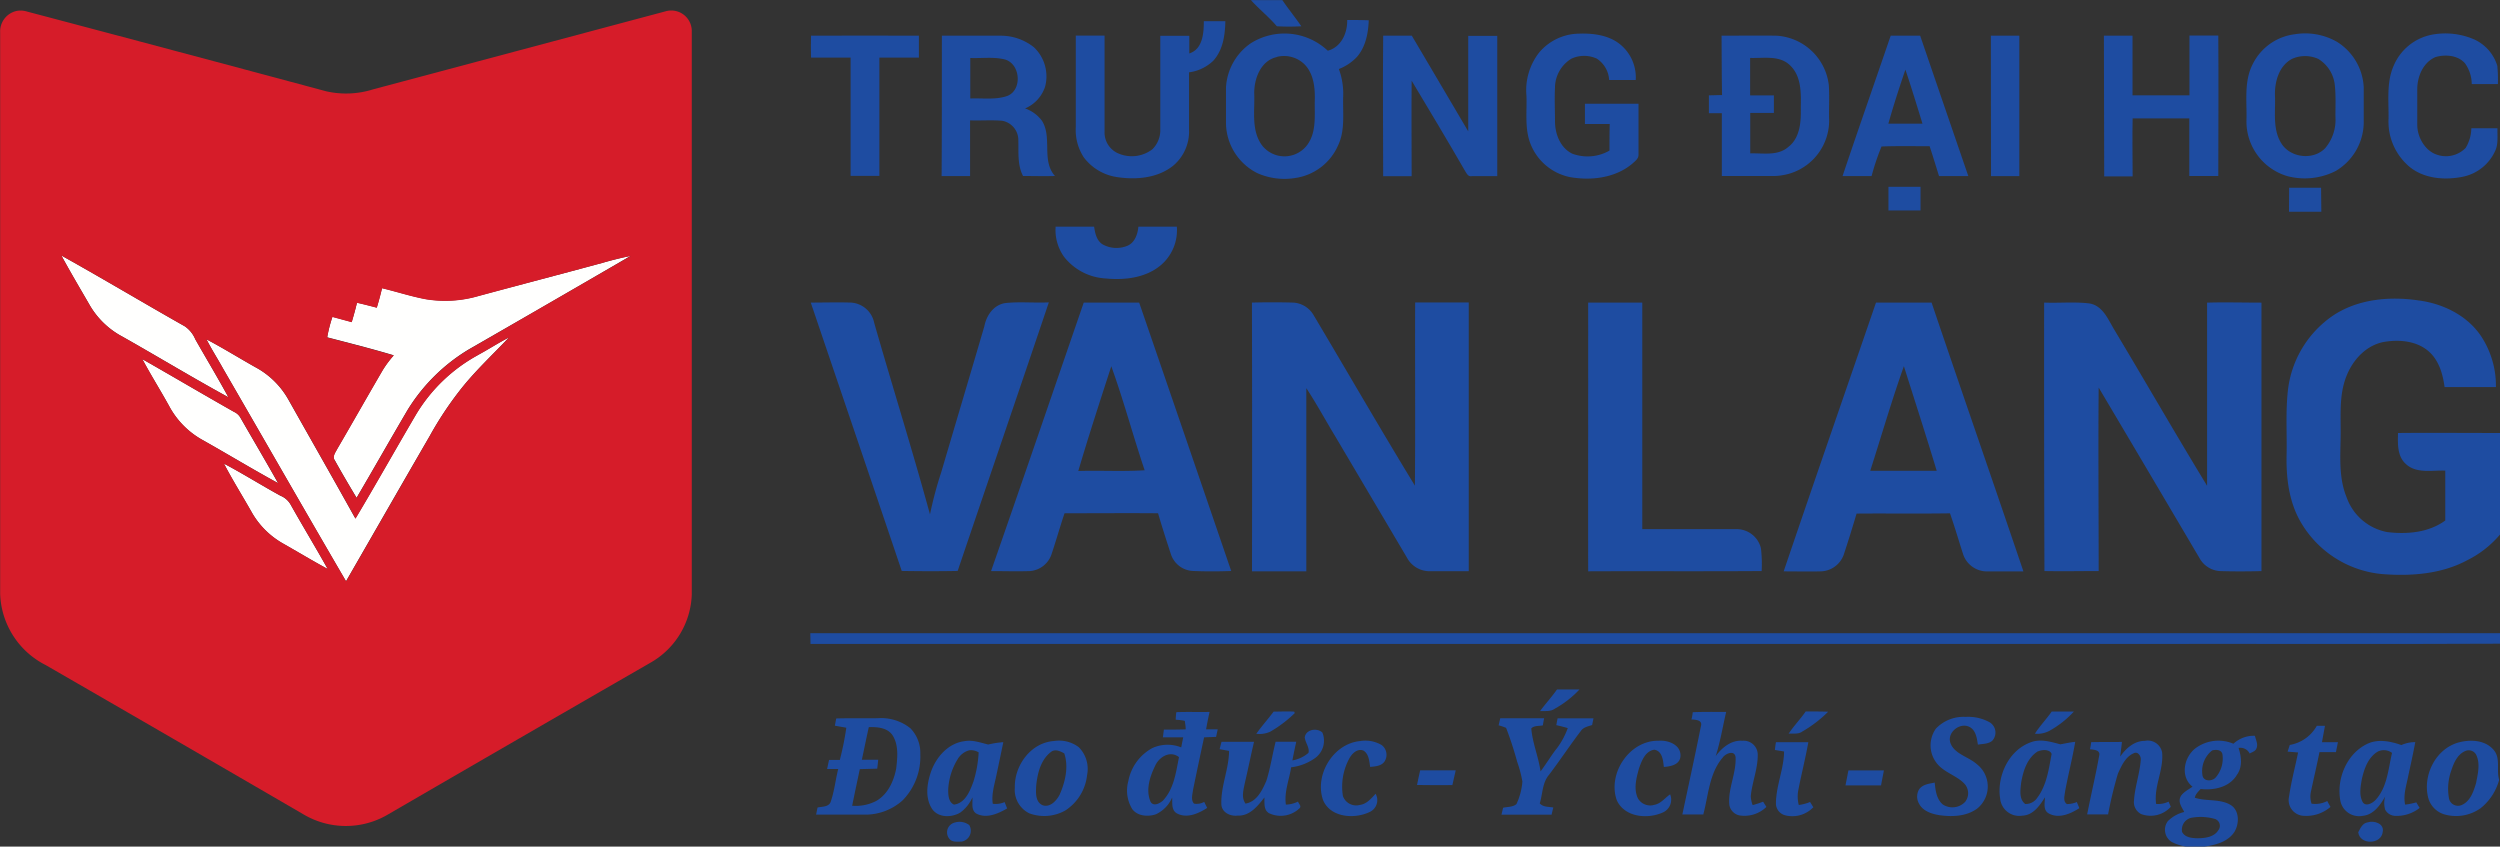 <?xml version="1.0" encoding="UTF-8"?> <svg xmlns="http://www.w3.org/2000/svg" id="e101656b-ba8b-42f7-bf4f-847b36bbcbc5" data-name="Layer 1" viewBox="0 0 477.72 161.78"><rect x="0" y="0" width="477.72" height="161.78" fill="#333333" stroke="none"/><defs><style>.b7bf4256-72fb-4687-8376-b78bcf80ff41{fill:#fffffe;}.a3b5f6ed-b50a-414e-b2f7-e96a2365e215{fill:#1e4ca1;}.b0b227df-2480-44f3-871d-de2a2c07ac6f{fill:#d61c29;}</style></defs><title>van-lang-university</title><path class="b7bf4256-72fb-4687-8376-b78bcf80ff41" d="M23,113c7.91,4.41,15.7,9.07,23.59,13.53a5.63,5.63,0,0,1,2,2.46c2.1,3.71,4.3,7.37,6.34,11.11-6.83-3.73-13.49-7.77-20.27-11.6a15.79,15.79,0,0,1-6.35-6.2C26.51,119.2,24.69,116.13,23,113Z" transform="translate(-11.28 -64.18)"></path><path class="b7bf4256-72fb-4687-8376-b78bcf80ff41" d="M126.56,114.36c1.73-.49,3.48-.93,5.25-1.3q-15.44,9-30.91,17.86a34.68,34.68,0,0,0-11.72,11.57c-3.29,5.59-6.48,11.23-9.76,16.81-1.42-2.36-2.81-4.73-4.15-7.14-.57-.76.13-1.57.47-2.25,2.92-5,5.74-10,8.66-15a19.42,19.42,0,0,1,2.12-2.84c-4.21-1.26-8.47-2.33-12.72-3.44a26.72,26.72,0,0,1,1-3.92l3.69,1c.36-1.23.71-2.46,1-3.7,1.27.28,2.52.61,3.79.94.35-1.23.69-2.47,1-3.72,2.78.66,5.5,1.56,8.3,2.09a22.63,22.63,0,0,0,10-.56C110.55,118.62,118.56,116.53,126.56,114.36Z" transform="translate(-11.28 -64.18)"></path><path class="b7bf4256-72fb-4687-8376-b78bcf80ff41" d="M102.55,132.05c2-1.1,4-2.37,6-3.4-3.23,3.42-6.71,6.62-9.58,10.36a66.26,66.26,0,0,0-5.57,8.48c-5.37,9.24-10.68,18.52-16,27.77C69.5,161.71,61.7,148.08,53.84,134.5c-1-1.83-2.16-3.61-3.1-5.48,3.14,1.66,6.16,3.53,9.26,5.28a15.86,15.86,0,0,1,6.37,6.21c4.27,7.59,8.59,15.15,12.82,22.76,3.94-6.6,7.7-13.31,11.6-19.94A31.22,31.22,0,0,1,102.55,132.05Z" transform="translate(-11.28 -64.18)"></path><path class="b7bf4256-72fb-4687-8376-b78bcf80ff41" d="M38.46,132.79c5.87,3.35,11.69,6.78,17.57,10.1a2.7,2.7,0,0,1,1.23,1.18c2.38,4.15,4.82,8.27,7.16,12.44-4.89-2.67-9.66-5.56-14.51-8.29a16.08,16.08,0,0,1-6.26-6.33C42,138.84,40.1,135.87,38.46,132.79Z" transform="translate(-11.28 -64.18)"></path><path class="b7bf4256-72fb-4687-8376-b78bcf80ff41" d="M54.06,152.76c3.66,1.94,7.18,4.15,10.81,6.15a3.93,3.93,0,0,1,1.92,1.65c2.33,4.15,4.8,8.21,7.12,12.37-2.91-1.58-5.73-3.28-8.6-4.91a15.87,15.87,0,0,1-5.89-5.87C57.65,159,55.74,156,54.06,152.76Z" transform="translate(-11.28 -64.18)"></path><path class="a3b5f6ed-b50a-414e-b2f7-e96a2365e215" d="M250.32,64.2c2,0,4,0,6,0,1.15,1.7,2.46,3.29,3.63,5a43,43,0,0,1-4.68,0C253.72,67.39,251.88,65.93,250.32,64.2Z" transform="translate(-11.28 -64.18)"></path><path class="a3b5f6ed-b50a-414e-b2f7-e96a2365e215" d="M241.31,68.23l4.12,0c-.05,2.66-.45,5.54-2.33,7.58A8.21,8.21,0,0,1,238.49,78q0,5.45,0,10.89a8.54,8.54,0,0,1-3,6.93c-2.95,2.38-7,2.75-10.62,2.22a9.7,9.7,0,0,1-6.51-3.82,9.57,9.57,0,0,1-1.51-5.76c0-5.83,0-11.66,0-17.48,1.83,0,3.67,0,5.5,0,0,6.09,0,12.19,0,18.28a4.36,4.36,0,0,0,2.39,4.13,6.48,6.48,0,0,0,6.75-.69A5.15,5.15,0,0,0,233,88.89c0-6,0-11.91,0-17.87h5.54c0,1.12,0,2.24,0,3.37C241.09,73.59,241.33,70.51,241.31,68.23Z" transform="translate(-11.28 -64.18)"></path><path class="a3b5f6ed-b50a-414e-b2f7-e96a2365e215" d="M268.71,68c1.37,0,2.74,0,4.12.06-.09,2.46-.58,5.06-2.26,7a9.45,9.45,0,0,1-3.45,2.31,13.68,13.68,0,0,1,.83,5.15c-.12,3.16.43,6.53-1,9.49a10.58,10.58,0,0,1-8.28,6.2,12.77,12.77,0,0,1-7.12-.94,10.84,10.84,0,0,1-6-9.48c0-2.29,0-4.59,0-6.88a11,11,0,0,1,4.69-8.43A12.06,12.06,0,0,1,265,73.87C267.57,73.19,268.78,70.48,268.71,68Zm-13.47,7.09c-3.07.7-4.34,4.17-4.29,7,.13,3.3-.62,7,1.5,9.88a5.43,5.43,0,0,0,8.71-.21c1.73-2.48,1.29-5.62,1.36-8.47.07-2.35-.23-5-1.9-6.75A5.58,5.58,0,0,0,255.24,75.06Z" transform="translate(-11.28 -64.18)"></path><path class="a3b5f6ed-b50a-414e-b2f7-e96a2365e215" d="M449.81,70.72a12.24,12.24,0,0,1,8.05,1.46,10.83,10.83,0,0,1,5.1,8.7c0,2.28,0,4.55,0,6.82a10.87,10.87,0,0,1-5.35,9.15,13.05,13.05,0,0,1-9.19,1,10.88,10.88,0,0,1-7.87-10.6c.12-3.62-.53-7.49,1.21-10.84A10.39,10.39,0,0,1,449.81,70.72Zm-.49,4.68c-2.54,1.29-3.41,4.4-3.32,7.06.13,3.07-.51,6.47,1.27,9.2s6.1,3.16,8.33.83a8.37,8.37,0,0,0,1.95-6c0-2,.1-4-.11-6a6.65,6.65,0,0,0-3.18-5.06A6.15,6.15,0,0,0,449.32,75.4Z" transform="translate(-11.28 -64.18)"></path><path class="a3b5f6ed-b50a-414e-b2f7-e96a2365e215" d="M166.26,71c6.87,0,13.74-.05,20.61,0,0,1.4,0,2.8,0,4.19-2.52,0-5,0-7.55,0,0,7.53,0,15.06,0,22.59h-5.5c0-7.53,0-15.06,0-22.59h-7.56C166.22,73.83,166.22,72.42,166.26,71Z" transform="translate(-11.28 -64.18)"></path><path class="a3b5f6ed-b50a-414e-b2f7-e96a2365e215" d="M191.26,71c3.72,0,7.44,0,11.16,0a10.15,10.15,0,0,1,6.44,2.22A7.67,7.67,0,0,1,211,80.69a6.81,6.81,0,0,1-3.84,4.21,6.79,6.79,0,0,1,3.24,2.38c2,3.23-.16,7.55,2.47,10.53-2,.06-4.07,0-6.1,0-1.1-2.12-.83-4.56-.9-6.87a3.74,3.74,0,0,0-3.07-3.68c-2.05-.18-4.1,0-6.15-.08V97.83c-1.81,0-3.63,0-5.44,0C191.27,88.88,191.25,80,191.26,71Zm5.43,4.25V83c2.33-.1,4.75.29,7-.46,3-1.07,2.62-6.19-.41-7C201.13,75,198.88,75.35,196.69,75.26Z" transform="translate(-11.28 -64.18)"></path><path class="a3b5f6ed-b50a-414e-b2f7-e96a2365e215" d="M275.59,71c1.82,0,3.65,0,5.47,0,3.57,6.11,7.22,12.17,10.78,18.28q0-9.12,0-18.25c1.85,0,3.7,0,5.55,0,0,8.93,0,17.87,0,26.81-1.64,0-3.27,0-4.9,0-.64.14-.93-.47-1.2-.9-3.36-5.82-6.8-11.58-10.26-17.34-.06,6.08,0,12.17,0,18.25h-5.44C275.58,88.89,275.5,80,275.59,71Z" transform="translate(-11.28 -64.18)"></path><path class="a3b5f6ed-b50a-414e-b2f7-e96a2365e215" d="M305.43,74.17A10.15,10.15,0,0,1,313,70.61c3-.11,6.27.37,8.46,2.58a8.14,8.14,0,0,1,2.39,6.28c-1.7,0-3.39,0-5.08,0a5.24,5.24,0,0,0-2.35-4.08,5.81,5.81,0,0,0-4.86,0,6.53,6.53,0,0,0-3.14,5.55c-.11,2.13,0,4.27,0,6.41,0,2.41,1,5.08,3.31,6.2a8.44,8.44,0,0,0,7.1-.59c0-1.7,0-3.39.05-5.09-1.58,0-3.16,0-4.74,0V84c3.41,0,6.82,0,10.24,0,0,3.25,0,6.52,0,9.77,0,.79-.72,1.24-1.21,1.71-3.27,2.72-7.83,3.26-11.9,2.54a10.32,10.32,0,0,1-7.7-6.82c-.92-2.8-.5-5.79-.6-8.69A11.72,11.72,0,0,1,305.43,74.17Z" transform="translate(-11.28 -64.18)"></path><path class="a3b5f6ed-b50a-414e-b2f7-e96a2365e215" d="M340.25,71c3.5,0,7-.05,10.49,0a10.71,10.71,0,0,1,10,9.39c.16,2.28,0,4.57.07,6.86a10.61,10.61,0,0,1-7.24,10,11.36,11.36,0,0,1-4,.56c-3.09,0-6.18,0-9.27,0,0-4,0-8,0-12l-2.47,0c0-1.14,0-2.27,0-3.41l2.51-.06C340.28,78.64,340.27,74.84,340.25,71Zm5.46,4.21c0,2.4,0,4.8,0,7.2,1.51,0,3,0,4.54,0,0,1.12,0,2.23,0,3.35-1.51,0-3,0-4.52,0,0,2.58,0,5.15,0,7.73,2.43-.08,5.24.53,7.25-1.21,2.29-1.74,2.47-4.85,2.41-7.48.05-2.82.14-6.1-2.1-8.18C351.28,74.7,348.24,75.34,345.71,75.25Z" transform="translate(-11.28 -64.18)"></path><path class="a3b5f6ed-b50a-414e-b2f7-e96a2365e215" d="M372.57,71c1.88,0,3.75,0,5.63,0q4.59,13.41,9.2,26.82c-1.87,0-3.74,0-5.6,0-.59-1.91-1.17-3.81-1.79-5.7-3.06,0-6.13-.06-9.19.05a45.16,45.16,0,0,0-1.9,5.65c-1.85,0-3.71,0-5.55,0C366.38,88.87,369.49,80,372.57,71Zm-.45,16.81c2.17,0,4.35,0,6.52,0-1.06-3.45-2.11-6.9-3.26-10.32C374.21,80.91,373.1,84.34,372.12,87.82Z" transform="translate(-11.28 -64.18)"></path><path class="a3b5f6ed-b50a-414e-b2f7-e96a2365e215" d="M391.71,71c1.81,0,3.62,0,5.44,0,0,8.95,0,17.89,0,26.84-1.8,0-3.61,0-5.41,0C391.71,88.9,391.73,80,391.71,71Z" transform="translate(-11.28 -64.18)"></path><path class="a3b5f6ed-b50a-414e-b2f7-e96a2365e215" d="M413.31,71c1.83,0,3.65,0,5.47,0,0,3.8,0,7.61,0,11.4,3.63,0,7.25,0,10.88,0,0-3.81,0-7.62,0-11.43l5.51,0c.07,9,0,17.89,0,26.84-1.85,0-3.7,0-5.54,0q0-5.5,0-11c-3.61,0-7.22,0-10.83,0-.08,3.69,0,7.39,0,11.08h-5.43C413.32,88.91,413.36,80,413.31,71Z" transform="translate(-11.28 -64.18)"></path><path class="a3b5f6ed-b50a-414e-b2f7-e96a2365e215" d="M468.74,76.61a10,10,0,0,1,7.84-5.9,13.92,13.92,0,0,1,7.49,1,8.13,8.13,0,0,1,4.42,5.07,28.61,28.61,0,0,1,.11,3.47h-5a6.91,6.91,0,0,0-1.31-4c-1.38-1.53-3.73-1.7-5.6-1.17-2.37,1-3.5,3.71-3.5,6.15,0,2.27,0,4.55,0,6.83s1.46,5,3.88,5.72a5.25,5.25,0,0,0,5.37-1.34,7.43,7.43,0,0,0,1.08-3.75c1.67,0,3.34,0,5,0-.06,1.51.22,3.12-.53,4.51A8.66,8.66,0,0,1,482,97.93c-3.71.78-8.05.39-10.88-2.41a11.26,11.26,0,0,1-3.42-8.61C467.76,83.47,467.26,79.84,468.74,76.61Z" transform="translate(-11.28 -64.18)"></path><path class="a3b5f6ed-b50a-414e-b2f7-e96a2365e215" d="M372.14,99.88c2,0,4.08,0,6.13,0,0,1.5,0,3,0,4.52h-6.13C372.14,102.87,372.13,101.37,372.14,99.88Z" transform="translate(-11.28 -64.18)"></path><path class="a3b5f6ed-b50a-414e-b2f7-e96a2365e215" d="M448.71,100.05c2,0,4.06,0,6.1,0,0,1.53.05,3.06.05,4.59q-3.09,0-6.18,0C448.7,103.09,448.7,101.57,448.71,100.05Z" transform="translate(-11.28 -64.18)"></path><path class="a3b5f6ed-b50a-414e-b2f7-e96a2365e215" d="M213,107.49c2.45,0,4.9,0,7.35,0,.18,1.22.46,2.62,1.58,3.36a5.46,5.46,0,0,0,4.75.31c1.46-.6,2-2.24,2.13-3.67,2.45,0,4.9,0,7.35,0a8.77,8.77,0,0,1-2.94,7.26c-2.9,2.53-7,3-10.68,2.64a10.88,10.88,0,0,1-7.89-4.08A8.76,8.76,0,0,1,213,107.49Z" transform="translate(-11.28 -64.18)"></path><path class="a3b5f6ed-b50a-414e-b2f7-e96a2365e215" d="M457.07,124.5c4.75-3.18,10.77-3.73,16.31-2.92,4.63.59,9.25,2.8,11.94,6.74a17.19,17.19,0,0,1,2.9,9.83h-9.81c-.31-2.36-1-4.84-2.74-6.55-2.26-2.24-5.74-2.59-8.74-2.1-3.4.57-6,3.36-7.23,6.45-1.52,3.7-1.09,7.76-1.15,11.66s-.37,7.92,1.14,11.6a10.21,10.21,0,0,0,7.8,6.65c3.76.45,7.9.09,11.05-2.22,0-3.18,0-6.36,0-9.53-2.53-.1-5.55.63-7.58-1.31-1.62-1.51-1.49-3.85-1.45-5.88,6.5-.06,13,0,19.51,0V166.3a19.44,19.44,0,0,1-6.18,4.88c-4.95,2.7-10.8,3.13-16.33,2.7a20.1,20.1,0,0,1-15.87-10.44c-2-3.74-2.51-8.06-2.42-12.25s-.21-8.33.26-12.48A20,20,0,0,1,457.07,124.5Z" transform="translate(-11.28 -64.18)"></path><path class="a3b5f6ed-b50a-414e-b2f7-e96a2365e215" d="M203.4,122.09c2.75-.29,5.53,0,8.3-.13-5.77,17.12-11.63,34.21-17.42,51.32-3.56.07-7.12.06-10.69,0C177.82,156.18,172,139.09,166.21,122c2.55,0,5.11-.08,7.65,0a4.82,4.82,0,0,1,4.47,3.88c3.5,12.21,7.31,24.34,10.66,36.59a72.89,72.89,0,0,1,2.16-8.08c2.73-9.29,5.51-18.57,8.23-27.87C199.77,124.45,201.17,122.41,203.4,122.09Z" transform="translate(-11.28 -64.18)"></path><path class="a3b5f6ed-b50a-414e-b2f7-e96a2365e215" d="M218.37,122c3.53,0,7.06,0,10.59,0q8.82,25.64,17.59,51.29c-2.4.09-4.79.1-7.19,0A4.66,4.66,0,0,1,235,170c-.84-2.57-1.67-5.14-2.43-7.74-6-.05-11.91,0-17.87,0-.86,2.54-1.58,5.12-2.43,7.66a4.74,4.74,0,0,1-4.24,3.39c-2.45.08-4.92,0-7.37,0C206.63,156.21,212.48,139.09,218.37,122Zm5.26,12.18c-2.15,6.64-4.33,13.29-6.3,20,4.22-.13,8.46.13,12.68-.14C227.78,147.43,226,140.71,223.63,134.16Z" transform="translate(-11.28 -64.18)"></path><path class="a3b5f6ed-b50a-414e-b2f7-e96a2365e215" d="M250.51,122c2.6-.07,5.2-.07,7.8,0a4.8,4.8,0,0,1,3.93,2.31c6.48,10.88,12.81,21.86,19.41,32.67.11-11.66,0-23.33.05-35,3.41,0,6.82,0,10.24,0q0,25.67,0,51.35c-2.52,0-5,0-7.56,0a4.89,4.89,0,0,1-4.25-2.59q-6.84-11.58-13.69-23.16c-1.86-3.07-3.57-6.23-5.54-9.23q0,17.5,0,35c-3.46,0-6.92,0-10.38,0Q250.57,147.68,250.51,122Z" transform="translate(-11.28 -64.18)"></path><path class="a3b5f6ed-b50a-414e-b2f7-e96a2365e215" d="M314.76,122c3.45,0,6.9,0,10.34,0q0,21.65,0,43.29c6,0,12,0,18,0a4.78,4.78,0,0,1,4.67,3.64,25.48,25.48,0,0,1,.14,4.37c-11.05.08-22.1,0-33.15.05C314.74,156.22,314.78,139.09,314.76,122Z" transform="translate(-11.28 -64.18)"></path><path class="a3b5f6ed-b50a-414e-b2f7-e96a2365e215" d="M369.76,122c3.54,0,7.08,0,10.62,0,5.8,17.14,11.75,34.23,17.55,51.37-2.34,0-4.67,0-7,0a4.8,4.8,0,0,1-4.48-3.16c-.86-2.64-1.63-5.31-2.55-7.94-5.95.09-11.9,0-17.85.05-.79,2.64-1.59,5.27-2.46,7.87a4.79,4.79,0,0,1-4.39,3.17c-2.36.06-4.72,0-7.08,0C357.94,156.19,363.89,139.09,369.76,122Zm-1.09,32.15c4.23,0,8.46,0,12.69,0-2-6.67-4.17-13.32-6.27-20C372.76,140.72,370.8,147.46,368.67,154.12Z" transform="translate(-11.28 -64.18)"></path><path class="a3b5f6ed-b50a-414e-b2f7-e96a2365e215" d="M401.89,122c2.9.12,5.82-.19,8.7.17,2.46.44,3.48,2.93,4.6,4.84,6,10,11.79,20.08,17.84,30,0-11.67,0-23.33,0-35,3.46-.1,6.93,0,10.39,0q0,25.65,0,51.3c-2.62.07-5.25.08-7.87,0a4.77,4.77,0,0,1-3.94-2.43q-9.63-16.34-19.3-32.64c-.1,11.68,0,23.37,0,35.06-3.46,0-6.91.07-10.36,0Q401.86,147.61,401.89,122Z" transform="translate(-11.28 -64.18)"></path><path class="a3b5f6ed-b50a-414e-b2f7-e96a2365e215" d="M166.12,185.18q161.45,0,322.88,0v2c-23.44.12-46.89,0-70.33.05q-126.26,0-252.51,0C166.15,186.52,166.13,185.85,166.12,185.18Z" transform="translate(-11.28 -64.18)"></path><path class="a3b5f6ed-b50a-414e-b2f7-e96a2365e215" d="M308.8,195.93c1.43,0,2.86,0,4.3,0a19.18,19.18,0,0,1-4.78,3.71c-.81.57-1.84.36-2.76.43C306.6,198.66,307.8,197.37,308.8,195.93Z" transform="translate(-11.28 -64.18)"></path><path class="a3b5f6ed-b50a-414e-b2f7-e96a2365e215" d="M254.65,200.16c1.31,0,2.62-.07,3.93,0l.12.28A23.52,23.52,0,0,1,254,204a5,5,0,0,1-2.66.4C252.38,202.92,253.59,201.6,254.65,200.16Z" transform="translate(-11.28 -64.18)"></path><path class="a3b5f6ed-b50a-414e-b2f7-e96a2365e215" d="M403.34,200.14c1.41,0,2.82,0,4.24,0a18.52,18.52,0,0,1-4.66,3.68,4.87,4.87,0,0,1-2.79.56C401.07,202.88,402.33,201.61,403.34,200.14Z" transform="translate(-11.28 -64.18)"></path><path class="a3b5f6ed-b50a-414e-b2f7-e96a2365e215" d="M236.07,200.27c2.11-.09,4.22,0,6.34-.05-.24,1.11-.47,2.21-.66,3.33l2.22,0c-.08.36-.23,1.08-.31,1.44l-2.29.09q-1.08,5-2.11,10c-.09.86-.48,1.94.18,2.66a2.91,2.91,0,0,0,1.95-.33c.18.39.38.77.57,1.15-1.69,1.09-3.94,2.11-5.87,1-1-.64-.77-2-.82-3a6.23,6.23,0,0,1-3.14,3.23c-1.51.5-3.49.35-4.49-1a6.79,6.79,0,0,1-.75-5.36,9.1,9.1,0,0,1,4.58-6.3A7,7,0,0,1,237,207c.12-.65.25-1.29.38-1.93-1.3,0-2.59,0-3.88,0,.06-.49.12-1,.19-1.47,1.38,0,2.77,0,4.16-.05,0-.54-.09-1.09-.17-1.62a10.11,10.11,0,0,0-1.73-.22C235.94,201.34,236,200.63,236.07,200.27ZM232,210.54c-1,2.06-1.83,4.64-.85,6.86.55.93,1.69.32,2.32-.2,2.14-2.24,2.52-5.44,3.1-8.34C234.83,207.51,232.75,208.85,232,210.54Z" transform="translate(-11.28 -64.18)"></path><path class="a3b5f6ed-b50a-414e-b2f7-e96a2365e215" d="M334.74,200.28c2.13-.1,4.26-.05,6.39-.06-.66,2.81-1.11,5.68-2,8.45,1.19-1.64,3-3.11,5.12-2.94a2.68,2.68,0,0,1,2.91,2.55c.06,2.74-1.07,5.34-1.33,8.05a5.87,5.87,0,0,0,.36,1.7c.68-.19,1.38-.41,2-.66l.63,1a6,6,0,0,1-4.79,1.67,2.46,2.46,0,0,1-2.3-2.1c-.27-3.05,1.32-5.92,1.2-9-.1-1.49-1.88-.84-2.46,0-2.58,3-2.73,7.2-3.71,10.87h-4c1.18-5.61,2.42-11.21,3.54-16.84.38-1.22-1-1.26-1.82-1.32C334.64,201.2,334.69,200.74,334.74,200.28Z" transform="translate(-11.28 -64.18)"></path><path class="a3b5f6ed-b50a-414e-b2f7-e96a2365e215" d="M353.07,204.37c1-1.5,2.24-2.77,3.26-4.24,1.43,0,2.86,0,4.29.05a23.74,23.74,0,0,1-4.95,3.79C354.91,204.52,353.94,204.32,353.07,204.37Z" transform="translate(-11.28 -64.18)"></path><path class="a3b5f6ed-b50a-414e-b2f7-e96a2365e215" d="M381.21,203.41a7.27,7.27,0,0,1,5.67-2.24,8.49,8.49,0,0,1,4.54,1,2.29,2.29,0,0,1,.56,3.55c-.76.66-1.83.58-2.75.75-.19-1.22-.36-2.69-1.56-3.36-1.86-1-4.45,1.06-3.66,3.12s3.46,2.56,5.05,4a5.41,5.41,0,0,1,.11,8.4c-2,1.53-4.69,1.66-7.09,1.35-1.55-.22-3.33-.75-4.1-2.24a2.72,2.72,0,0,1,0-2.69c.67-1,1.93-1.1,3-1.33.14,1.49.34,3.16,1.55,4.19a3.36,3.36,0,0,0,4.26-.5,2.67,2.67,0,0,0-.23-3.57c-1.3-1.3-3.13-1.87-4.5-3.09A5.52,5.52,0,0,1,381.21,203.41Z" transform="translate(-11.28 -64.18)"></path><path class="a3b5f6ed-b50a-414e-b2f7-e96a2365e215" d="M171.07,201.47c2.68-.08,5.35,0,8-.05a8.92,8.92,0,0,1,6.17,1.92,6.72,6.72,0,0,1,1.9,4.95,11.93,11.93,0,0,1-3.35,8.8,10.66,10.66,0,0,1-7.56,2.75c-3,0-6,0-9,0,.06-.33.2-1,.27-1.35.89-.21,2.2-.07,2.54-1.16.67-2,.9-4.14,1.41-6.2l-2.12,0c.12-.58.25-1.17.37-1.74h2.06a55.79,55.79,0,0,0,1.24-6.15l-2.19-.39Zm6.23,1.66c-.47,2.07-.88,4.15-1.33,6.23h3.13c-.06.57-.12,1.13-.19,1.7l-3.33.09c-.49,2.33-1,4.67-1.46,7a8.5,8.5,0,0,0,4.6-.92c2.21-1.26,3.35-3.77,3.81-6.17.24-2.11.51-4.47-.68-6.36C180.87,203.22,178.92,203.07,177.3,203.13Z" transform="translate(-11.28 -64.18)"></path><path class="a3b5f6ed-b50a-414e-b2f7-e96a2365e215" d="M297.65,202.78c.1-.45.21-.9.31-1.35,2.8,0,5.59,0,8.39,0-.1.45-.18.9-.25,1.36-.73.16-1.65,0-2.21.58.23,2.8,1.38,5.43,1.77,8.22.95-1.27,1.79-2.62,2.72-3.91a14.58,14.58,0,0,0,2.48-4.37c-.73-.22-1.46-.4-2.19-.56.08-.44.16-.88.25-1.31,2.29,0,4.57,0,6.86,0-.09.42-.18.85-.26,1.28-.77.27-1.66.4-2.15,1.13-2.11,2.75-4,5.65-6.12,8.42-1.27,1.53-1.18,3.61-1.74,5.43.66.73,1.7.63,2.59.78-.11.45-.23.91-.33,1.37-3.2,0-6.39,0-9.58,0,.11-.44.21-.88.32-1.32.84-.2,1.86-.1,2.55-.71a12.28,12.28,0,0,0,1.13-4.31,22.86,22.86,0,0,0-1-3.77,66.91,66.91,0,0,0-2.11-6.47C298.59,203.06,298.12,202.91,297.65,202.78Z" transform="translate(-11.28 -64.18)"></path><path class="a3b5f6ed-b50a-414e-b2f7-e96a2365e215" d="M454,202.87l1.55,0c-.17,1-.39,2.09-.57,3.13l3.05,0-.38,1.9h-3.15c-.5,2.55-1.11,5.07-1.64,7.61a4.27,4.27,0,0,0,.13,2.24,5,5,0,0,0,3-.5c.2.37.4.75.62,1.12a7.09,7.09,0,0,1-5.38,1.68,3,3,0,0,1-2.53-3.69c.4-2.83,1.15-5.6,1.72-8.39l-2-.16c.13-.43.27-.86.41-1.28A7.34,7.34,0,0,0,454,202.87Z" transform="translate(-11.28 -64.18)"></path><path class="a3b5f6ed-b50a-414e-b2f7-e96a2365e215" d="M260.6,205.1c.19-1.56,2.39-1.91,3.38-.92a4.1,4.1,0,0,1-1.34,4.81A9.85,9.85,0,0,1,258,210.8c-.35,2.37-1.36,4.7-1,7.13a5.52,5.52,0,0,0,2.32-.58c.1.4.66.8.35,1.22a5.22,5.22,0,0,1-5.9,1c-1.07-.63-.83-2-.88-3-1.28,1.64-2.81,3.58-5.13,3.46-1.38.17-3-.59-3.09-2.12-.14-3.48,1.45-6.77,1.47-10.24l-1.8-.33c.12-.47.23-.94.36-1.41,2.07,0,4.14,0,6.21,0-.62,2.64-1.15,5.29-1.77,7.93-.25,1.28-.69,2.71.14,3.88,2.18-.37,3.21-2.57,4-4.39.76-2.43,1.14-5,1.76-7.44l3.94,0c-.26,1.19-.52,2.38-.74,3.58a6.46,6.46,0,0,0,3.07-1.44C261.57,207.06,260.72,206.13,260.6,205.1Z" transform="translate(-11.28 -64.18)"></path><path class="a3b5f6ed-b50a-414e-b2f7-e96a2365e215" d="M438.06,206.3a5.71,5.71,0,0,1,4.11-1.52c.16.77.64,1.6.3,2.39-.19.58-.85.72-1.3,1a2,2,0,0,0-2.13-1.07c.55,1.68.79,3.61-.31,5.14-1.4,2.37-4.38,3-6.94,2.71-.44.51-1,1-1.1,1.67,2.22.72,4.74.16,6.81,1.36,1.73,1.05,1.7,3.54.78,5.12-1.21,1.92-3.59,2.55-5.71,2.84H428.9a9.38,9.38,0,0,1-2.59-.85,2.74,2.74,0,0,1-.78-4,6.62,6.62,0,0,1,3.13-1.75c-.4-.82-1.08-1.65-.82-2.62s1.52-1.59,2.4-2.21c-2.4-1.91-1.65-5.69.62-7.38A7.34,7.34,0,0,1,438.06,206.3ZM434,207.58a5,5,0,0,0-1.86,4.71c.16,1.29,1.89,1.24,2.57.41a5.52,5.52,0,0,0,1.25-4.38C435.8,207.42,434.71,207.38,434,207.58Zm-4,12.87a2.33,2.33,0,0,0-1.75,2.69c.51,1.05,1.82,1.19,2.86,1.22,1.46,0,3.26-.18,4.09-1.57a1.37,1.37,0,0,0-.71-2.13A10,10,0,0,0,430,220.45Z" transform="translate(-11.28 -64.18)"></path><path class="a3b5f6ed-b50a-414e-b2f7-e96a2365e215" d="M195.57,205.81c1.55-.29,3.05.28,4.54.64A18.21,18.21,0,0,1,203,206q-.64,3.12-1.3,6.22c-.36,1.83-1,3.67-.71,5.55a4.28,4.28,0,0,0,2.26-.32l.48,1.21c-1.71,1-3.94,2-5.86,1-1.08-.65-.69-2.07-.77-3.11a7.16,7.16,0,0,1-2.35,2.92c-1.72,1-4.37,1-5.48-.91-1.21-2.05-.85-4.6-.14-6.75C190.09,208.93,192.42,206.21,195.57,205.81Zm.88,1.75a3.73,3.73,0,0,0-2.21,1.75,12.26,12.26,0,0,0-1.77,5.8c0,1,.05,2.35,1.11,2.82,2.16-.28,3.06-2.61,3.71-4.39a22.41,22.41,0,0,0,1-5.59A2.78,2.78,0,0,0,196.45,207.56Z" transform="translate(-11.28 -64.18)"></path><path class="a3b5f6ed-b50a-414e-b2f7-e96a2365e215" d="M212.68,205.78a6.23,6.23,0,0,1,4.74,1.18,5.89,5.89,0,0,1,1.59,5.32,9.23,9.23,0,0,1-4.14,6.76,8.2,8.2,0,0,1-6.92.55,5,5,0,0,1-2.75-4.91C205.1,210.44,208.27,206.08,212.68,205.78Zm-.6,2.11c-1.93,1.49-2.56,4.08-2.79,6.4-.07,1.31-.22,3.11,1.22,3.76,1.42.49,2.65-.86,3.25-2,1.07-2.45,1.76-5.3.89-7.91C213.88,207.72,212.86,207.23,212.08,207.89Z" transform="translate(-11.28 -64.18)"></path><path class="a3b5f6ed-b50a-414e-b2f7-e96a2365e215" d="M399.4,206c1.85-.68,3.78-.06,5.59.41.95-.16,1.88-.39,2.84-.47-.54,3.19-1.36,6.32-1.94,9.5-.08.78-.45,1.86.36,2.39a5,5,0,0,0,1.89-.39c.15.39.32.77.48,1.17-1.68,1.08-3.95,2.08-5.86,1-1.11-.63-.72-2-.72-3.07-1,1.61-2.25,3.42-4.32,3.5a3.66,3.66,0,0,1-4.23-3.21C392.8,212.57,395.09,207.5,399.4,206Zm1.34,1.72c-2.08,1.25-2.88,3.81-3.25,6.09-.14,1.34-.43,3.07.79,4a2.62,2.62,0,0,0,2.29-1.18c1.82-2.41,2.21-5.5,2.75-8.38C403,207.35,401.53,207.39,400.74,207.76Z" transform="translate(-11.28 -64.18)"></path><path class="a3b5f6ed-b50a-414e-b2f7-e96a2365e215" d="M264.11,217.09c-1.7-4.8,1.92-10.82,7.07-11.3a6.15,6.15,0,0,1,4.12.76,2.34,2.34,0,0,1,.52,3.18c-.62.85-1.77.9-2.72,1-.17-1.1-.23-2.44-1.25-3.11-1.26-.52-2.35.68-2.85,1.72a11.27,11.27,0,0,0-1.11,6.93,2.68,2.68,0,0,0,3.25,1.72c1.3-.17,2.16-1.22,3-2.13a2.48,2.48,0,0,1-1.13,3.48C270.08,220.75,265.53,220.41,264.11,217.09Z" transform="translate(-11.28 -64.18)"></path><path class="a3b5f6ed-b50a-414e-b2f7-e96a2365e215" d="M320.23,217.1c-1.81-5.12,2.44-11.49,8-11.37,1.8-.15,4.27.75,4.17,2.92-.08,1.64-1.85,2-3.18,2.08-.14-1.23-.27-3-1.8-3.29-1.74.23-2.43,2.11-2.94,3.55-.5,1.82-1.07,3.88-.24,5.69a2.7,2.7,0,0,0,3.18,1.29c1.24-.23,2-1.31,3-2a2.67,2.67,0,0,1-1.45,3.49C326,220.76,321.7,220.32,320.23,217.1Z" transform="translate(-11.28 -64.18)"></path><path class="a3b5f6ed-b50a-414e-b2f7-e96a2365e215" d="M350.64,206q3.09,0,6.19,0c-.54,3.05-1.31,6.05-1.9,9.09A6.56,6.56,0,0,0,355,218a8.11,8.11,0,0,0,2.16-.57l.63,1a5.55,5.55,0,0,1-5.44,1.53,2.35,2.35,0,0,1-1.71-2.34c.05-3.35,1.51-6.5,1.56-9.84l-1.76-.28C350.5,206.94,350.56,206.46,350.64,206Z" transform="translate(-11.28 -64.18)"></path><path class="a3b5f6ed-b50a-414e-b2f7-e96a2365e215" d="M410.88,206c2-.06,3.92,0,5.88-.05-.11.93-.21,1.87-.34,2.8,1.1-1.56,2.67-3,4.71-3a2.79,2.79,0,0,1,3.3,2.17c.35,3.36-1.61,6.52-1.14,9.88a4.49,4.49,0,0,0,2.38-.44c.14.34.31.68.42,1a5.21,5.21,0,0,1-5.68,1.37,2.57,2.57,0,0,1-1.34-2.67c.17-2.58,1.09-5.06,1.28-7.63.1-.75-.54-1.75-1.37-1.3-1.57.69-2.33,2.42-3,3.91a78.27,78.27,0,0,0-1.87,7.76c-1.32,0-2.64,0-4,0,.73-3.73,1.62-7.43,2.29-11.17.31-1.15-1-1.18-1.76-1.28C410.77,206.93,410.82,206.46,410.88,206Z" transform="translate(-11.28 -64.18)"></path><path class="a3b5f6ed-b50a-414e-b2f7-e96a2365e215" d="M463.46,206.41c2.11-1.1,4.55-.61,6.69.14a6.51,6.51,0,0,1,2.66-.56c-.41,2.23-.91,4.44-1.38,6.65-.35,1.74-.94,3.5-.56,5.29a13.08,13.08,0,0,0,2.14-.43c.2.36.41.71.64,1.06a7.05,7.05,0,0,1-4.73,1.52,2.26,2.26,0,0,1-1.86-1.17,4.57,4.57,0,0,1,0-2.54c-.94,1.67-2.23,3.52-4.32,3.71a3.64,3.64,0,0,1-4.25-2.91C457.73,213.07,459.66,208.33,463.46,206.41Zm2.22,1.37c-1.87,1.08-2.63,3.29-3.08,5.28-.24,1.39-.54,2.94.1,4.27.52,1.1,1.9.37,2.51-.28,2.25-2.43,2.43-5.9,3.16-9A2.63,2.63,0,0,0,465.68,207.78Z" transform="translate(-11.28 -64.18)"></path><path class="a3b5f6ed-b50a-414e-b2f7-e96a2365e215" d="M480.77,206.15c2.31-.72,5.32-.66,7,1.31,1.41,1.59.49,3.85,1.07,5.73a10.36,10.36,0,0,1-3.56,5.44,8.1,8.1,0,0,1-6.72,1.22,4.52,4.52,0,0,1-3.24-3.09C474.16,212.56,476.54,207.52,480.77,206.15Zm1.58,1.55c-1.49.64-2.18,2.25-2.65,3.69a10.4,10.4,0,0,0-.44,5.41A1.76,1.76,0,0,0,481.7,218c1.65-.72,2.25-2.6,2.73-4.19.33-1.76.85-3.73,0-5.44A1.62,1.62,0,0,0,482.35,207.7Z" transform="translate(-11.28 -64.18)"></path><path class="a3b5f6ed-b50a-414e-b2f7-e96a2365e215" d="M282.06,214.18c.18-.94.38-1.87.6-2.8,2.26,0,4.53,0,6.79,0-.21.94-.41,1.88-.64,2.82C286.56,214.21,284.31,214.23,282.06,214.18Z" transform="translate(-11.28 -64.18)"></path><path class="a3b5f6ed-b50a-414e-b2f7-e96a2365e215" d="M364.49,211.4c2.26,0,4.52,0,6.78,0-.18.95-.37,1.91-.55,2.86-2.27,0-4.53,0-6.79,0C364.12,213.27,364.31,212.33,364.49,211.4Z" transform="translate(-11.28 -64.18)"></path><path class="a3b5f6ed-b50a-414e-b2f7-e96a2365e215" d="M193.76,221.35a3.06,3.06,0,0,1,2.73.49A2.1,2.1,0,0,1,195,225c-.79,0-1.77.16-2.31-.54A1.93,1.93,0,0,1,193.76,221.35Z" transform="translate(-11.28 -64.18)"></path><path class="a3b5f6ed-b50a-414e-b2f7-e96a2365e215" d="M461.91,223.22c.41-.76.8-1.75,1.79-1.89,1.22-.42,3.23.22,2.89,1.82C466.35,225.57,462.22,225.69,461.91,223.22Z" transform="translate(-11.28 -64.18)"></path><path class="b0b227df-2480-44f3-871d-de2a2c07ac6f" d="M14.5,66.26a4.13,4.13,0,0,1,1.88.11Q45,73.94,73.59,81.62a17.15,17.15,0,0,0,9-.37q27.95-7.45,55.88-14.91a3.92,3.92,0,0,1,5,3.68q0,53.87,0,107.73a15.57,15.57,0,0,1-7.66,12.93Q110.44,205.29,85.1,220a15.85,15.85,0,0,1-15.7-.13Q44.71,205.51,20,191.26a15.83,15.83,0,0,1-8.69-13.57q0-53.67,0-107.33A4,4,0,0,1,14.5,66.26ZM23,113c1.71,3.14,3.53,6.21,5.31,9.3a15.79,15.79,0,0,0,6.35,6.2c6.78,3.83,13.44,7.87,20.27,11.6-2-3.74-4.24-7.4-6.34-11.11a5.63,5.63,0,0,0-2-2.46C38.68,122.06,30.89,117.4,23,113Zm103.58,1.37c-8,2.17-16,4.26-24,6.43a22.63,22.63,0,0,1-10,.56c-2.8-.53-5.52-1.43-8.3-2.09-.27,1.25-.61,2.49-1,3.72-1.27-.33-2.52-.66-3.79-.94-.29,1.24-.64,2.47-1,3.7l-3.69-1a26.72,26.72,0,0,0-1,3.92c4.25,1.11,8.51,2.18,12.72,3.44a19.42,19.42,0,0,0-2.12,2.84c-2.92,5-5.74,10-8.66,15-.34.68-1,1.49-.47,2.25,1.34,2.41,2.73,4.78,4.15,7.14,3.28-5.58,6.47-11.22,9.76-16.81a34.68,34.68,0,0,1,11.72-11.57q15.46-8.94,30.91-17.86C130,113.43,128.29,113.87,126.56,114.36Zm-24,17.69a31.22,31.22,0,0,0-11.76,11.28c-3.9,6.63-7.66,13.34-11.6,19.94-4.23-7.61-8.55-15.17-12.82-22.76A15.86,15.86,0,0,0,60,134.3c-3.1-1.75-6.12-3.62-9.26-5.28.94,1.87,2.07,3.65,3.1,5.48,7.86,13.58,15.66,27.21,23.57,40.76,5.36-9.25,10.67-18.53,16-27.77A66.26,66.26,0,0,1,99,139c2.87-3.74,6.35-6.94,9.58-10.36C106.52,129.68,104.58,131,102.55,132.05Zm-64.09.74c1.64,3.08,3.49,6.05,5.19,9.1a16.08,16.08,0,0,0,6.26,6.33c4.85,2.73,9.62,5.62,14.51,8.29-2.34-4.17-4.78-8.29-7.16-12.44A2.7,2.7,0,0,0,56,142.89C50.15,139.57,44.33,136.14,38.46,132.79Zm15.6,20c1.68,3.19,3.59,6.25,5.36,9.39A15.87,15.87,0,0,0,65.31,168c2.87,1.63,5.69,3.33,8.6,4.91-2.32-4.16-4.79-8.22-7.12-12.37a3.93,3.93,0,0,0-1.92-1.65C61.24,156.91,57.72,154.7,54.06,152.76Z" transform="translate(-11.28 -64.18)"></path></svg> 